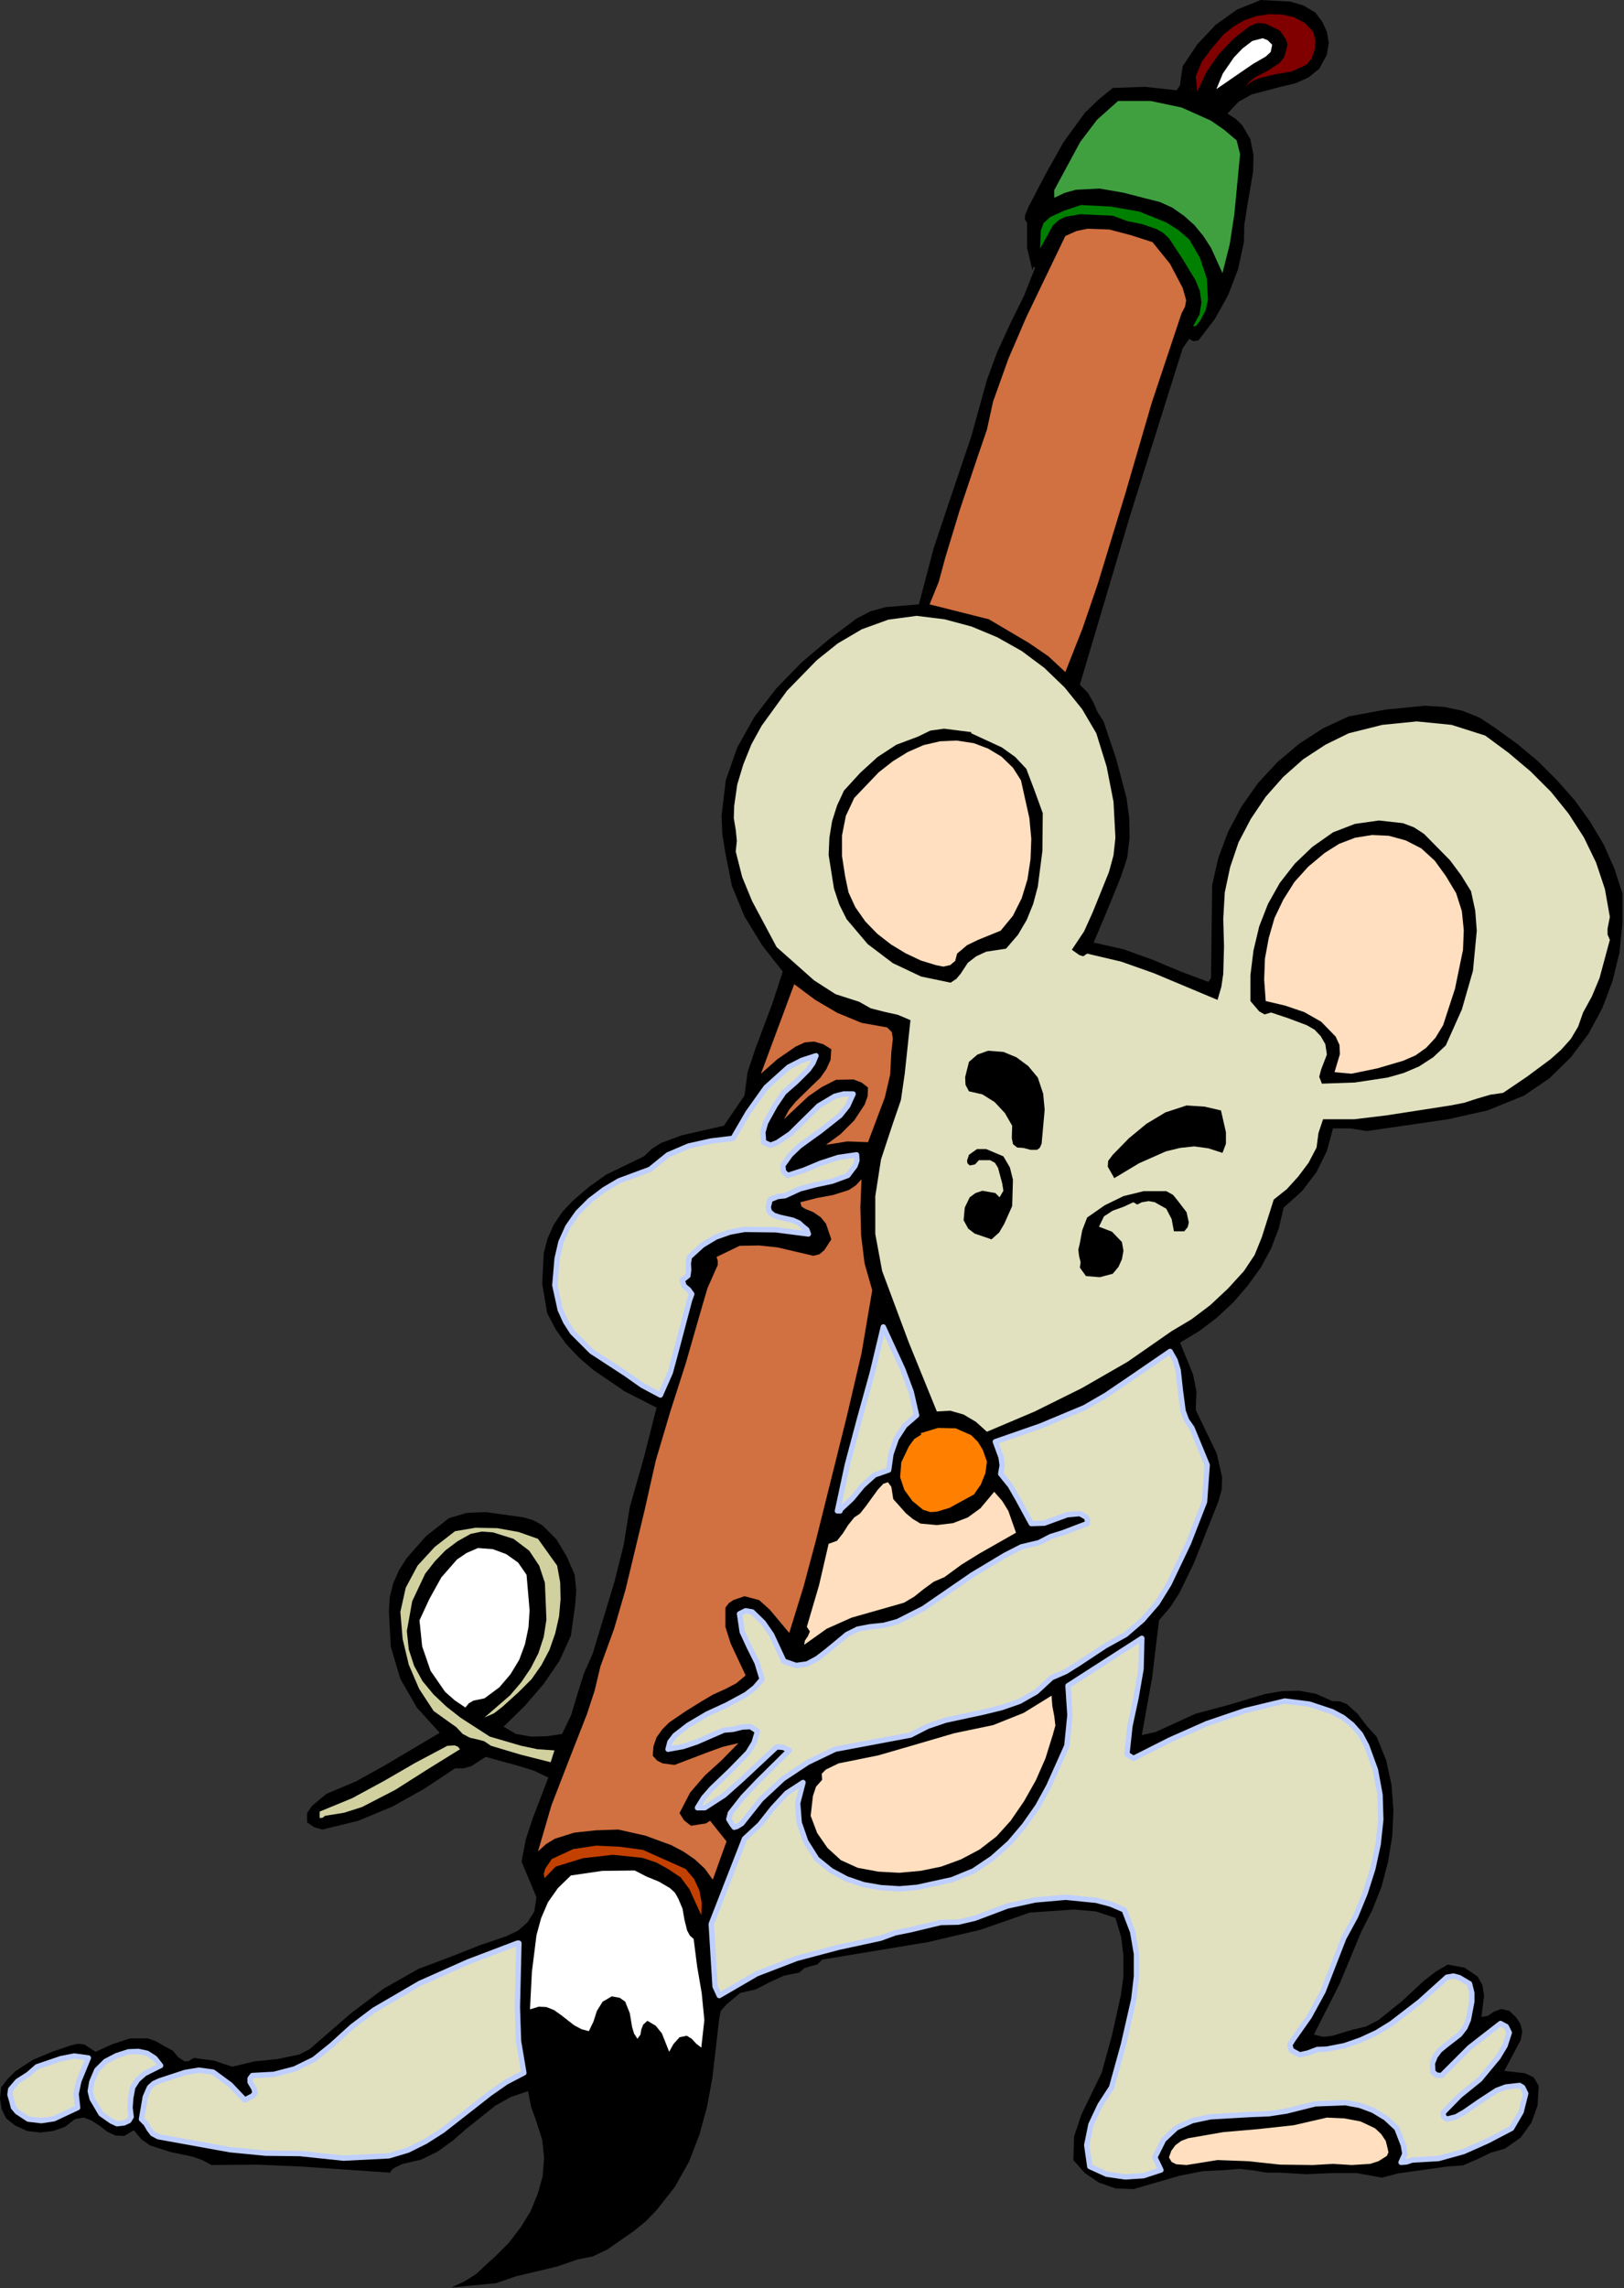 <?xml version="1.0" encoding="UTF-8" standalone="no"?>
<svg
   xmlns:dc="http://purl.org/dc/elements/1.1/"
   xmlns:cc="http://creativecommons.org/ns#"
   xmlns:rdf="http://www.w3.org/1999/02/22-rdf-syntax-ns#"
   xmlns:svg="http://www.w3.org/2000/svg"
   xmlns="http://www.w3.org/2000/svg"
   xmlns:sodipodi="http://sodipodi.sourceforge.net/DTD/sodipodi-0.dtd"
   xmlns:inkscape="http://www.inkscape.org/namespaces/inkscape"
   version="1.0"
   width="107.874mm"
   height="151.943mm"
   id="svg84"
   sodipodi:docname="ETONE016.WMF">
  <rect width="100%" height="100%" fill="#333333" stroke="none"/>
  <sodipodi:namedview
     pagecolor="#ffffff"
     bordercolor="#666666"
     borderopacity="1"
     objecttolerance="10"
     gridtolerance="10"
     guidetolerance="10"
     inkscape:pageopacity="0"
     inkscape:pageshadow="2"
     inkscape:window-width="640"
     inkscape:window-height="480"
     id="namedview86" />
  <defs
     id="defs6">
    <clipPath
       clipPathUnits="userSpaceOnUse"
       id="clipWmfPath1">
      <path
         d="M 0,0 L 407.616,0 L 407.616,574.176 L 0,574.176 z"
         id="path2" />
    </clipPath>
    <pattern
       id="WMFhbasepattern"
       patternUnits="userSpaceOnUse"
       width="6"
       height="6"
       x="0"
       y="0" />
  </defs>
  <path
     style="fill:#000000;fill-rule:evenodd;fill-opacity:1;stroke:none;"
     clip-path="url(#clipWmfPath1)"
     d="  M 330.24,3.168   L 331.968,5.472   L 333.12,7.968   L 333.6,10.752   L 333.12,13.728   L 331.2,17.28   L 328.416,19.488   L 325.152,20.928   L 321.504,21.792   L 314.208,23.712   L 310.944,25.536   L 308.16,28.512   L 310.272,29.856   L 311.904,31.488   L 313.92,34.944   L 314.688,38.88   L 314.592,43.104   L 313.056,52.128   L 312.384,56.544   L 312.288,60.768   L 310.848,67.488   L 308.352,74.016   L 304.992,80.064   L 300.864,85.44   L 299.616,85.632   L 298.56,85.056   L 296.928,87.36   L 283.68,129.504   L 271.104,171.84   L 273.12,173.856   L 274.464,176.256   L 275.616,178.848   L 277.056,181.056   L 280.224,190.464   L 282.816,200.256   L 283.488,205.248   L 283.584,210.24   L 283.008,215.232   L 281.376,220.128   L 278.016,228.384   L 274.56,236.544   L 282.144,238.272   L 289.344,240.864   L 296.448,243.84   L 303.36,246.432   L 304.032,245.472   L 304.32,222.144   L 305.856,215.328   L 308.352,208.704   L 311.712,202.368   L 315.84,196.512   L 320.736,191.232   L 326.208,186.624   L 332.16,182.784   L 338.592,179.808   L 347.904,178.08   L 357.696,177.12   L 362.496,177.408   L 367.104,178.368   L 371.424,180.096   L 375.36,182.688   L 380.928,186.72   L 386.112,191.04   L 390.912,195.84   L 395.328,200.832   L 399.264,206.304   L 402.624,211.968   L 405.312,218.016   L 407.328,224.256   L 407.328,231.744   L 406.56,239.136   L 404.832,246.24   L 402.24,253.056   L 398.784,259.488   L 394.368,265.344   L 388.992,270.624   L 382.656,274.944   L 373.44,278.688   L 363.552,280.896   L 343.104,283.872   L 339.072,283.2   L 334.656,283.2   L 333.12,288.864   L 330.528,294.144   L 326.88,298.944   L 322.272,303.072   L 321.024,308.352   L 319.104,313.344   L 316.512,318.144   L 313.248,322.656   L 309.6,326.88   L 305.472,330.72   L 301.056,334.08   L 296.256,336.96   L 299.52,344.928   L 300.384,349.248   L 300.192,353.856   L 305.472,364.8   L 306.816,370.752   L 306.72,373.824   L 305.856,376.896   L 299.712,392.352   L 296.064,399.84   L 293.76,403.392   L 290.976,406.656   L 289.248,421.056   L 286.656,435.456   L 290.112,434.688   L 293.472,433.152   L 300.192,430.08   L 308.832,427.776   L 317.472,425.184   L 321.792,424.416   L 326.112,424.32   L 330.336,425.088   L 334.464,426.912   L 336.48,427.008   L 338.112,427.68   L 340.8,430.08   L 343.2,433.248   L 345.6,435.84   L 348,441.792   L 349.344,447.936   L 349.824,454.368   L 349.536,460.8   L 348.48,467.232   L 346.848,473.472   L 344.544,479.328   L 341.76,484.8   L 336.288,497.952   L 329.856,510.624   L 332.256,511.2   L 334.56,510.912   L 339.264,509.472   L 342.912,508.608   L 346.08,506.976   L 351.936,502.272   L 357.408,497.184   L 360.384,494.88   L 363.456,493.056   L 367.68,493.824   L 370.944,496.032   L 372.192,498.24   L 372.576,500.928   L 371.904,506.208   L 373.536,505.92   L 375.072,504.864   L 376.896,504.192   L 378.912,504.672   L 380.544,506.208   L 381.696,507.936   L 382.176,509.856   L 381.792,511.968   L 377.664,519.744   L 382.848,520.32   L 385.056,521.376   L 386.304,523.488   L 386.016,528.384   L 384.48,532.704   L 381.792,536.448   L 377.856,539.232   L 374.208,540.288   L 370.848,541.92   L 367.296,543.456   L 363.264,543.744   L 355.008,544.896   L 350.976,545.472   L 346.944,546.528   L 340.512,545.376   L 334.368,545.376   L 328.032,545.664   L 321.312,545.28   L 318.048,545.28   L 314.592,544.704   L 311.232,544.32   L 307.872,544.608   L 302.016,544.896   L 296.16,546.048   L 284.544,549.408   L 280.032,549.216   L 275.904,547.776   L 272.352,545.376   L 269.472,542.112   L 269.664,536.16   L 271.488,530.688   L 276.576,520.224   L 279.168,510.816   L 281.376,500.832   L 282.048,495.936   L 282.048,490.944   L 281.472,486.144   L 280.032,481.344   L 275.136,479.712   L 269.664,479.232   L 258.528,480   L 246.144,484.32   L 233.088,487.392   L 206.4,491.808   L 205.152,493.056   L 203.616,493.44   L 201.984,493.92   L 200.64,495.072   L 196.8,495.84   L 193.248,497.472   L 189.696,499.296   L 185.856,500.16   L 182.4,503.04   L 180.96,504.672   L 180.576,506.496   L 178.848,521.472   L 177.504,528.768   L 175.584,535.776   L 172.992,542.496   L 169.44,548.832   L 164.832,554.688   L 162.144,557.472   L 159.072,559.968   L 152.448,564.576   L 148.8,566.304   L 144.96,567.072   L 139.968,568.8   L 134.784,570.048   L 129.504,571.296   L 124.512,573.024   L 113.376,574.08   L 116.64,572.544   L 119.52,570.72   L 124.512,566.112   L 127.776,562.848   L 130.656,559.104   L 133.152,555.072   L 134.976,550.656   L 136.224,546.24   L 136.608,541.632   L 136.128,537.024   L 134.688,532.512   L 133.344,528.768   L 132.576,524.832   L 128.256,526.272   L 124.32,528.48   L 117.12,534.24   L 113.568,537.312   L 109.824,540   L 105.696,542.016   L 101.088,543.072   L 99.264,543.936   L 98.4,544.512   L 97.92,545.28   L 75.744,543.744   L 64.608,543.264   L 53.088,543.36   L 50.784,542.112   L 48.288,541.248   L 42.816,540.096   L 37.728,538.464   L 35.52,536.928   L 33.6,534.624   L 31.2,536.064   L 28.992,535.968   L 26.976,535.008   L 24.96,533.472   L 23.04,532.224   L 21.024,531.456   L 18.816,531.84   L 16.32,533.76   L 13.344,534.816   L 10.08,535.2   L 6.816,534.816   L 3.84,533.472   L 1.536,531.648   L 0.384,529.248   L 0,526.656   L 0.288,523.872   L 1.92,521.76   L 3.84,519.84   L 8.256,516.96   L 13.056,514.944   L 17.856,513.312   L 19.584,512.928   L 21.216,513.12   L 24,514.944   L 28.224,513.024   L 32.64,511.584   L 37.152,511.584   L 39.264,512.352   L 41.376,513.6   L 43.392,514.656   L 44.736,516.288   L 46.368,517.344   L 47.424,517.248   L 48.672,516.48   L 53.664,517.152   L 58.272,518.688   L 63.936,517.344   L 69.6,516.768   L 75.168,515.616   L 77.76,514.272   L 80.064,512.256   L 88.032,505.344   L 96.288,499.104   L 105.12,494.112   L 114.528,490.56   L 120.576,488.16   L 127.104,485.952   L 130.08,484.512   L 132.384,482.496   L 134.112,479.808   L 134.688,476.16   L 130.944,467.232   L 132,461.664   L 133.728,456.384   L 137.664,446.112   L 134.016,444.384   L 129.984,443.136   L 121.92,440.928   L 118.368,443.232   L 116.352,443.808   L 114.24,443.808   L 106.56,448.896   L 98.496,453.408   L 89.952,456.96   L 80.928,459.168   L 78.912,458.592   L 77.088,457.344   L 77.088,455.04   L 78.336,453.216   L 81.888,450.24   L 89.376,447.072   L 96.48,443.136   L 110.4,434.88   L 104.64,428.544   L 100.512,421.344   L 98.112,413.28   L 97.632,404.544   L 97.824,400.992   L 98.688,397.44   L 100.128,394.176   L 102.048,391.104   L 106.944,385.536   L 112.704,381.024   L 117.216,379.68   L 121.92,379.488   L 131.52,380.832   L 134.016,381.6   L 136.224,382.848   L 139.68,386.304   L 142.272,390.624   L 144.288,395.232   L 144.672,399.264   L 144.384,402.912   L 143.328,410.496   L 140.448,416.832   L 136.512,422.592   L 131.808,428.064   L 126.432,433.344   L 129.504,435.168   L 133.344,435.84   L 137.376,435.744   L 141.12,435.168   L 143.424,430.368   L 144.96,425.184   L 146.592,420   L 148.8,415.008   L 154.272,396.96   L 156.576,387.744   L 158.112,378.24   L 161.664,365.76   L 164.832,353.28   L 156.768,349.152   L 148.896,343.776   L 145.344,340.704   L 142.08,337.248   L 139.488,333.6   L 137.376,329.568   L 136.128,322.176   L 136.512,314.496   L 137.472,310.848   L 139.008,307.392   L 141.12,304.224   L 143.712,301.44   L 147.84,297.888   L 152.16,294.816   L 161.664,290.208   L 163.68,288.288   L 165.984,286.848   L 171.168,284.928   L 181.728,282.528   L 186.912,274.944   L 187.68,269.088   L 189.6,263.328   L 193.92,251.808   L 196.512,243.84   L 191.328,237.216   L 186.912,230.016   L 183.744,222.336   L 182.112,214.08   L 181.344,209.376   L 181.152,204.672   L 182.208,195.84   L 185.088,187.584   L 189.408,179.904   L 194.88,172.8   L 201.216,166.272   L 208.032,160.512   L 215.04,155.232   L 218.592,153.408   L 222.432,152.352   L 230.688,151.68   L 234.432,137.472   L 239.136,123.456   L 243.84,109.536   L 247.776,95.328   L 250.368,88.32   L 253.632,81.216   L 257.088,74.208   L 259.872,67.2   L 259.488,66.912   L 259.2,67.872   L 257.856,62.208   L 257.856,55.968   L 257.28,55.008   L 257.376,53.952   L 258.24,51.84   L 262.464,43.776   L 266.976,35.712   L 272.352,28.32   L 275.712,25.056   L 279.36,22.08   L 287.424,21.792   L 295.392,22.656   L 296.256,21.408   L 296.448,19.776   L 296.928,16.608   L 300.576,11.136   L 305.184,6.24   L 310.56,2.4   L 316.512,0   L 323.808,0.384   L 327.168,1.344   L 330.24,3.168  z "
     id="path8" />
  <path
     style="fill:#800000;fill-rule:evenodd;fill-opacity:1;stroke:none;"
     clip-path="url(#clipWmfPath1)"
     d="  M 329.664,7.968   L 330.24,10.176   L 330.048,12.384   L 329.376,14.496   L 328.032,16.224   L 324.288,17.952   L 320.256,18.624   L 316.224,19.584   L 314.4,20.352   L 312.672,21.696   L 313.824,20.352   L 315.264,19.296   L 318.432,17.664   L 321.312,15.744   L 322.368,14.4   L 322.944,12.48   L 323.232,11.136   L 322.848,9.888   L 321.312,7.68   L 317.76,5.952   L 315.84,5.76   L 313.92,6.432   L 309.696,9.696   L 305.856,13.728   L 302.784,18.24   L 300.576,23.04   L 300.192,19.2   L 301.728,15.456   L 304.32,12   L 307.2,8.64   L 309.6,6.72   L 312.384,5.088   L 315.456,4.032   L 318.624,3.552   L 321.888,3.648   L 324.864,4.32   L 327.552,5.76   L 329.664,7.968  z "
     id="path10" />
  <path
     style="fill:#ffffff;fill-rule:evenodd;fill-opacity:1;stroke:none;"
     clip-path="url(#clipWmfPath1)"
     d="  M 319.392,11.232   L 319.008,13.056   L 317.76,14.208   L 314.592,16.032   L 305.376,22.368   L 307.008,18.432   L 309.792,14.4   L 311.904,12.192   L 314.4,10.272   L 316.992,9.6   L 318.24,10.08   L 319.392,11.232  z "
     id="path12" />
  <path
     style="fill:#40a040;fill-rule:evenodd;fill-opacity:1;stroke:none;"
     clip-path="url(#clipWmfPath1)"
     d="  M 310.464,35.232   L 311.328,38.688   L 309.888,53.76   L 308.736,61.248   L 306.912,68.544   L 304.032,62.208   L 302.112,59.232   L 299.808,56.448   L 297.216,54.144   L 294.336,52.128   L 291.168,50.688   L 287.712,49.824   L 282.144,48.384   L 276.096,47.328   L 270.144,47.616   L 267.36,48.384   L 264.672,49.632   L 264.672,47.712   L 271.2,35.616   L 275.424,30.048   L 280.704,25.344   L 288.864,25.344   L 296.64,26.976   L 303.936,30.24   L 307.296,32.544   L 310.464,35.232  z "
     id="path14" />
  <path
     style="fill:#008000;fill-rule:evenodd;fill-opacity:1;stroke:none;"
     clip-path="url(#clipWmfPath1)"
     d="  M 298.56,60.096   L 301.248,64.704   L 302.976,69.888   L 303.264,75.264   L 302.688,77.856   L 301.44,80.256   L 300.672,81.312   L 300.288,81.792   L 299.52,81.888   L 301.152,78.912   L 301.632,75.936   L 301.248,73.056   L 300.096,70.272   L 296.832,64.896   L 293.472,59.808   L 292.032,58.464   L 290.4,57.504   L 286.752,56.256   L 283.008,55.488   L 279.36,54.144   L 271.2,53.76   L 267.36,54.432   L 265.728,55.296   L 264.288,56.64   L 261.12,62.4   L 261.312,57.888   L 261.984,55.968   L 263.712,54.432   L 267.36,52.8   L 271.392,51.456   L 278.784,51.84   L 285.984,53.088   L 292.704,55.776   L 295.776,57.696   L 298.56,60.096  z "
     id="path16" />
  <path
     style="fill:#d17040;fill-rule:evenodd;fill-opacity:1;stroke:none;"
     clip-path="url(#clipWmfPath1)"
     d="  M 293.76,66.24   L 296.928,72.288   L 297.792,75.36   L 297.504,76.992   L 296.64,78.624   L 289.152,101.088   L 282.528,123.84   L 275.616,146.496   L 271.776,157.728   L 267.456,168.672   L 263.232,164.736   L 258.336,161.376   L 248.256,155.424   L 233.376,151.68   L 235.68,146.016   L 237.312,139.968   L 240.96,127.968   L 245.472,114.528   L 247.776,107.808   L 249.312,100.8   L 253.152,90.048   L 257.664,79.584   L 267.456,59.232   L 270.24,57.984   L 273.024,57.408   L 278.496,57.6   L 283.968,59.04   L 289.344,60.768   L 293.76,66.24  z "
     id="path18" />
  <path
     style="fill:#e1e1c0;fill-rule:evenodd;fill-opacity:1;stroke:none;"
     clip-path="url(#clipWmfPath1)"
     d="  M 275.232,184.032   L 277.824,192.384   L 279.552,201.216   L 280.032,210.24   L 279.552,214.656   L 278.4,218.88   L 274.368,228.864   L 272.16,233.76   L 269.088,238.368   L 271.008,239.712   L 271.968,240   L 272.928,239.328   L 281.472,241.344   L 289.632,244.224   L 305.664,250.944   L 306.624,247.68   L 307.104,244.416   L 307.296,237.504   L 307.104,230.592   L 307.488,223.968   L 308.832,217.632   L 310.944,211.392   L 314.016,205.536   L 317.76,199.968   L 322.176,194.976   L 327.168,190.56   L 332.736,186.912   L 338.592,184.032   L 347.04,181.92   L 355.68,181.056   L 364.416,181.92   L 372.864,184.608   L 378.72,188.928   L 384.288,193.632   L 389.376,198.72   L 393.792,204.192   L 397.632,210.144   L 400.704,216.48   L 402.912,223.104   L 404.16,230.112   L 403.584,233.088   L 403.584,234.528   L 404.16,235.872   L 401.568,245.472   L 399.648,250.08   L 397.44,254.112   L 396.192,257.664   L 394.368,260.736   L 391.968,263.424   L 389.28,265.824   L 383.328,270.24   L 377.376,274.272   L 374.112,274.752   L 370.848,275.712   L 367.584,276.768   L 364.128,277.44   L 348,279.936   L 340.032,280.896   L 332.16,280.896   L 331.008,284.352   L 330.528,288   L 328.512,291.84   L 325.92,295.296   L 323.04,298.464   L 319.776,301.056   L 316.8,310.464   L 314.976,314.976   L 312.288,319.008   L 308.256,323.424   L 303.84,327.552   L 299.136,331.104   L 294.144,334.08   L 283.104,341.76   L 271.584,348.384   L 259.776,354.24   L 247.776,359.328   L 244.992,356.832   L 241.92,355.008   L 238.56,354.048   L 235.2,354.24   L 228.096,336.768   L 221.472,319.008   L 219.744,309.696   L 219.744,300.192   L 221.184,290.976   L 224.064,282.24   L 226.176,276.096   L 227.136,269.472   L 228.576,256.032   L 225.408,254.688   L 221.952,253.92   L 218.592,253.056   L 215.712,251.424   L 209.76,249.504   L 204.384,246.048   L 194.976,237.696   L 188.832,226.176   L 186.336,220.128   L 184.704,213.696   L 184.992,211.008   L 184.704,208.224   L 184.224,205.344   L 184.32,202.272   L 185.088,196.896   L 186.624,191.808   L 188.64,186.816   L 191.232,182.112   L 197.568,173.376   L 205.056,165.696   L 210.336,161.472   L 216.384,157.92   L 223.008,155.52   L 230.112,154.56   L 237.12,155.424   L 243.936,157.248   L 250.368,159.936   L 256.512,163.392   L 262.176,167.616   L 267.264,172.512   L 271.68,177.984   L 275.232,184.032  z "
     id="path20" />
  <path
     style="fill:#000000;fill-rule:evenodd;fill-opacity:1;stroke:none;"
     clip-path="url(#clipWmfPath1)"
     d="  M 243.84,184.032   L 251.52,187.584   L 254.88,189.984   L 257.664,192.96   L 259.776,198.528   L 261.792,204.096   L 261.696,213.6   L 260.544,222.528   L 259.392,226.848   L 257.76,230.88   L 255.552,234.624   L 252.576,238.08   L 247.584,238.848   L 245.088,240   L 242.976,241.632   L 241.152,244.416   L 240.096,245.664   L 238.656,246.624   L 231.264,245.088   L 224.16,241.728   L 217.824,236.928   L 212.544,230.688   L 210.72,227.04   L 209.376,223.008   L 208.032,214.56   L 208.224,210.24   L 208.896,206.112   L 210.144,202.176   L 211.872,198.432   L 216,193.92   L 220.32,189.984   L 225.024,186.912   L 230.4,184.896   L 233.568,183.36   L 237.024,182.88   L 243.84,183.744   L 243.84,184.032  z "
     id="path22" />
  <path
     style="fill:#ffdfbf;fill-rule:evenodd;fill-opacity:1;stroke:none;"
     clip-path="url(#clipWmfPath1)"
     d="  M 256.32,195.84   L 258.432,205.344   L 258.912,210.528   L 258.72,215.616   L 257.952,220.704   L 256.512,225.408   L 254.304,229.824   L 251.232,233.568   L 245.568,235.872   L 242.784,237.216   L 240.288,239.328   L 239.808,241.152   L 238.56,242.208   L 236.832,242.592   L 234.912,242.208   L 231.168,241.056   L 227.328,239.232   L 223.68,237.024   L 220.224,234.336   L 217.248,231.264   L 214.752,227.712   L 213.024,223.968   L 212.16,219.84   L 211.392,214.848   L 211.392,209.664   L 212.352,204.768   L 214.464,200.256   L 220.608,193.824   L 224.16,191.04   L 227.904,188.736   L 231.84,187.008   L 235.968,186.048   L 240.192,185.856   L 244.512,186.528   L 248.064,187.872   L 251.424,189.888   L 254.304,192.672   L 256.32,195.84  z "
     id="path24" />
  <path
     style="fill:#000000;fill-rule:evenodd;fill-opacity:1;stroke:none;"
     clip-path="url(#clipWmfPath1)"
     d="  M 369.312,223.68   L 370.368,228.576   L 370.752,233.568   L 369.792,243.648   L 367.008,253.344   L 362.976,262.368   L 359.808,265.344   L 356.256,267.648   L 352.416,269.28   L 348.384,270.432   L 340.128,271.68   L 331.872,271.968   L 331.2,270.24   L 331.68,268.416   L 333.12,264.672   L 332.736,262.08   L 331.584,260.064   L 330.048,258.432   L 328.032,257.28   L 323.424,255.552   L 319.104,254.112   L 317.472,254.592   L 316.128,253.824   L 313.92,251.232   L 313.92,244.8   L 314.688,238.56   L 316.128,232.512   L 318.336,226.848   L 321.312,221.568   L 325.056,216.768   L 329.472,212.544   L 334.656,208.896   L 340.128,206.784   L 346.176,205.92   L 352.224,206.592   L 355.008,207.648   L 357.504,209.28   L 364.032,215.904   L 366.816,219.648   L 369.312,223.68  z "
     id="path26" />
  <path
     style="fill:#ffdfbf;fill-rule:evenodd;fill-opacity:1;stroke:none;"
     clip-path="url(#clipWmfPath1)"
     d="  M 362.976,219.84   L 365.568,224.16   L 367.008,228.672   L 367.488,233.472   L 367.296,238.368   L 365.28,248.16   L 362.304,257.28   L 360.384,260.448   L 358.08,262.944   L 355.392,264.864   L 352.32,266.208   L 345.792,268.128   L 339.264,269.472   L 335.04,269.088   L 336.384,264.576   L 336.288,262.272   L 335.328,260.16   L 331.68,256.416   L 327.456,254.016   L 322.656,252.384   L 317.76,251.232   L 317.376,245.856   L 317.568,240.576   L 318.528,235.392   L 319.968,230.4   L 322.176,225.792   L 324.96,221.376   L 328.416,217.536   L 332.544,214.08   L 336.192,211.776   L 340.224,210.24   L 344.448,209.568   L 348.672,209.76   L 352.896,210.912   L 356.832,212.928   L 360.192,216   L 362.976,219.84  z "
     id="path28" />
  <path
     style="fill:#d17040;fill-rule:evenodd;fill-opacity:1;stroke:none;"
     clip-path="url(#clipWmfPath1)"
     d="  M 222.72,257.856   L 223.872,259.008   L 224.16,260.64   L 223.776,264   L 223.488,269.664   L 222.144,275.424   L 217.92,286.656   L 212.736,286.464   L 207.36,287.328   L 211.008,284.64   L 214.464,281.184   L 217.056,277.248   L 217.824,275.136   L 217.92,272.928   L 216.288,271.68   L 214.272,270.912   L 209.856,271.008   L 206.304,272.832   L 202.944,275.136   L 196.8,280.896   L 198.048,278.592   L 199.776,276.48   L 203.904,272.448   L 205.92,270.528   L 207.456,268.32   L 208.512,266.016   L 208.704,263.328   L 206.688,262.08   L 204.384,261.408   L 202.08,261.6   L 199.776,262.656   L 195.168,265.824   L 191.04,269.472   L 199.392,247.008   L 204.672,250.944   L 210.24,254.208   L 216.288,256.704   L 222.72,257.856  z "
     id="path30" />
  <path
     style="fill:#000000;fill-rule:evenodd;fill-opacity:1;stroke:none;"
     clip-path="url(#clipWmfPath1)"
     d="  M 260.544,270.432   L 261.888,274.464   L 262.272,278.496   L 261.504,287.04   L 261.024,288.096   L 260.352,288.576   L 258.72,288.576   L 256.896,288.096   L 255.36,288   L 254.304,287.136   L 254.016,285.6   L 254.112,282.528   L 252.288,279.36   L 249.696,276.576   L 246.624,274.656   L 243.264,273.888   L 242.4,272.256   L 242.304,270.336   L 243.264,266.496   L 245.376,264.672   L 248.064,263.712   L 251.904,264   L 255.168,265.344   L 258.144,267.552   L 260.544,270.432  z "
     id="path32" />
  <path
     style="fill:#e1e1c0;fill-rule:evenodd;fill-opacity:1;stroke:#bfcfff;stroke-width:1.344px;stroke-linecap:round;stroke-linejoin:round;stroke-miterlimit:4;stroke-dasharray:none;stroke-opacity:1;"
     clip-path="url(#clipWmfPath1)"
     d="  M 204.864,264.96   L 204.096,266.784   L 202.944,268.416   L 199.968,271.392   L 196.8,274.176   L 194.592,277.44   L 192.192,281.76   L 191.52,284.16   L 191.712,286.656   L 193.44,287.424   L 195.168,286.752   L 198.432,284.544   L 205.536,277.536   L 209.568,275.136   L 211.776,274.56   L 214.176,274.56   L 212.832,277.536   L 210.912,279.936   L 205.92,283.872   L 200.736,287.616   L 198.432,289.824   L 196.512,292.512   L 196.704,294.048   L 197.76,295.008   L 201.888,293.664   L 206.016,291.936   L 210.432,290.496   L 215.04,289.824   L 215.136,291.264   L 214.656,292.608   L 212.832,295.008   L 208.896,296.448   L 204.864,297.312   L 200.832,298.368   L 197.088,300.096   L 195.264,300.288   L 193.344,301.056   L 192.864,302.976   L 193.152,304.128   L 194.208,304.992   L 195.648,305.472   L 199.008,306.24   L 200.544,306.912   L 201.6,307.872   L 202.56,308.64   L 202.944,309.696   L 194.784,308.64   L 186.912,308.544   L 183.264,309.216   L 179.712,310.464   L 176.352,312.48   L 173.088,315.456   L 172.8,317.088   L 172.896,318.72   L 172.704,320.16   L 171.264,321.312   L 171.744,322.752   L 172.896,323.712   L 173.664,324.768   L 173.088,326.4   L 169.92,338.4   L 168.288,344.448   L 165.792,350.112   L 161.28,347.712   L 157.056,344.736   L 148.512,339.168   L 143.712,334.368   L 141.984,331.68   L 140.64,328.704   L 139.296,322.56   L 139.872,315.84   L 140.832,311.712   L 142.56,307.872   L 145.056,304.32   L 148.128,301.248   L 151.68,298.56   L 155.424,296.352   L 163.2,293.472   L 167.712,289.824   L 172.896,287.616   L 178.464,286.368   L 184.032,285.696   L 187.776,279.264   L 192.288,272.928   L 197.952,267.84   L 201.312,266.112   L 204.864,264.96  z "
     id="path34" />
  <path
     style="fill:#000000;fill-rule:evenodd;fill-opacity:1;stroke:none;"
     clip-path="url(#clipWmfPath1)"
     d="  M 257.856,272.256   L 258.624,278.496   L 258.24,284.832   L 257.376,284.832   L 255.264,278.496   L 253.728,275.712   L 251.52,272.928   L 247.776,271.104   L 246.24,269.952   L 245.76,268.128   L 249.12,267.264   L 252.576,267.744   L 255.744,269.568   L 257.856,272.256  z "
     id="path36" />
  <path
     style="fill:#000000;fill-rule:evenodd;fill-opacity:1;stroke:none;"
     clip-path="url(#clipWmfPath1)"
     d="  M 306.528,278.688   L 307.776,284.16   L 307.776,287.04   L 306.912,289.344   L 303.36,288.192   L 299.808,287.712   L 296.256,288.096   L 292.704,288.96   L 285.984,291.936   L 279.744,295.68   L 278.112,292.8   L 278.208,291.36   L 279.36,289.824   L 283.392,285.696   L 287.808,282.048   L 292.608,279.168   L 297.888,277.44   L 302.4,277.728   L 306.528,278.688  z "
     id="path38" />
  <path
     style="fill:#000000;fill-rule:evenodd;fill-opacity:1;stroke:none;"
     clip-path="url(#clipWmfPath1)"
     d="  M 304.704,283.2   L 304.704,284.16   L 299.328,283.968   L 294.336,284.832   L 289.632,286.368   L 285.12,288.288   L 288.384,285.312   L 292.128,283.104   L 300.192,280.032   L 303.072,280.8   L 304.032,281.76   L 304.704,283.2  z "
     id="path40" />
  <path
     style="fill:#000000;fill-rule:evenodd;fill-opacity:1;stroke:none;"
     clip-path="url(#clipWmfPath1)"
     d="  M 251.904,290.208   L 253.536,292.992   L 254.304,296.064   L 254.112,302.688   L 252.096,307.2   L 250.848,309.312   L 248.928,311.04   L 244.704,309.6   L 243.072,308.352   L 241.92,306.24   L 242.208,303.072   L 243.456,300.48   L 244.896,299.424   L 246.624,298.848   L 249.888,299.424   L 250.944,300.48   L 251.904,298.848   L 251.616,297.024   L 250.56,293.088   L 249.792,291.84   L 248.544,291.168   L 245.76,291.168   L 244.8,292.224   L 243.456,292.512   L 242.88,291.936   L 242.784,291.264   L 243.264,289.824   L 245.28,288.384   L 247.584,288.384   L 251.904,290.208  z "
     id="path42" />
  <path
     style="fill:#d17040;fill-rule:evenodd;fill-opacity:1;stroke:none;"
     clip-path="url(#clipWmfPath1)"
     d="  M 218.976,323.808   L 216.288,339.648   L 212.64,355.296   L 204.864,386.496   L 201.792,398.016   L 198.144,409.824   L 193.248,403.968   L 190.56,401.568   L 186.912,400.608   L 184.128,401.568   L 182.976,402.336   L 182.112,403.488   L 182.112,408.288   L 183.456,412.512   L 187.2,420.48   L 184.8,422.496   L 182.016,423.936   L 179.04,425.28   L 176.256,426.912   L 172.224,429.408   L 168,432.288   L 166.272,434.016   L 164.832,436.032   L 164.064,438.24   L 163.872,440.64   L 165.024,441.888   L 166.368,442.56   L 169.344,442.944   L 177.408,439.872   L 181.344,438.432   L 185.376,437.472   L 181.152,441.792   L 176.928,445.632   L 173.28,449.856   L 170.592,455.04   L 171.744,456.864   L 173.472,458.208   L 175.968,457.824   L 177.216,457.632   L 178.272,456.96   L 182.4,462.144   L 178.944,471.744   L 176.928,468.96   L 174.432,466.656   L 171.648,464.736   L 168.576,463.104   L 162.048,460.704   L 155.232,459.168   L 149.568,459.36   L 144.192,459.936   L 139.296,461.472   L 137.088,462.816   L 135.072,464.64   L 138.432,453.12   L 142.848,441.696   L 147.36,430.176   L 149.28,424.32   L 150.72,418.272   L 154.176,408.768   L 157.056,398.88   L 161.856,378.912   L 164.64,366.528   L 168.288,354.24   L 172.224,341.952   L 175.776,329.568   L 177.6,323.328   L 180.192,317.472   L 180.192,316.416   L 179.904,315.456   L 185.664,312.672   L 190.56,312.576   L 195.168,313.056   L 204.192,315.168   L 205.728,314.784   L 206.976,313.728   L 208.704,311.04   L 207.36,307.104   L 206.016,305.472   L 204.192,304.224   L 202.08,303.36   L 201.216,302.784   L 200.928,301.728   L 205.056,300.672   L 209.184,299.904   L 213.12,298.656   L 214.848,297.504   L 216.288,295.968   L 216,302.976   L 216.192,310.08   L 217.056,317.088   L 218.976,323.808  z "
     id="path44" />
  <path
     style="fill:#000000;fill-rule:evenodd;fill-opacity:1;stroke:none;"
     clip-path="url(#clipWmfPath1)"
     d="  M 297.888,304.224   L 298.464,306.816   L 298.176,307.968   L 297.312,309.024   L 294.72,309.024   L 294.144,305.952   L 292.8,303.36   L 289.92,301.728   L 288.384,301.44   L 286.656,301.728   L 285.504,302.304   L 284.544,301.728   L 282.048,302.88   L 279.36,303.84   L 277.152,305.28   L 275.904,307.872   L 279.168,309.12   L 281.664,311.712   L 282.048,313.92   L 281.664,316.032   L 280.8,317.952   L 279.36,319.68   L 276.096,320.544   L 272.64,320.256   L 271.104,318.144   L 271.296,316.8   L 270.912,315.264   L 270.72,313.632   L 271.104,312   L 271.68,308.832   L 272.928,305.568   L 277.344,302.496   L 282.048,300.192   L 287.136,298.944   L 292.8,298.944   L 294.528,299.904   L 295.68,301.344   L 297.888,304.224  z "
     id="path46" />
  <path
     style="fill:#000000;fill-rule:evenodd;fill-opacity:1;stroke:none;"
     clip-path="url(#clipWmfPath1)"
     d="  M 250.272,304.224   L 249.312,305.952   L 248.928,306.72   L 248.064,307.2   L 246.144,306.912   L 244.8,305.568   L 245.28,303.552   L 246.72,302.112   L 248.832,302.688   L 250.272,304.224  z "
     id="path48" />
  <path
     style="fill:#000000;fill-rule:evenodd;fill-opacity:1;stroke:none;"
     clip-path="url(#clipWmfPath1)"
     d="  M 279.072,312   L 279.168,314.592   L 278.112,316.8   L 276.672,317.76   L 275.904,317.952   L 274.944,317.472   L 273.6,315.168   L 273.312,312.288   L 274.464,310.752   L 276.192,309.984   L 277.92,310.272   L 279.072,312  z "
     id="path50" />
  <path
     style="fill:#e1e1c0;fill-rule:evenodd;fill-opacity:1;stroke:#bfcfff;stroke-width:1.344px;stroke-linecap:round;stroke-linejoin:round;stroke-miterlimit:4;stroke-dasharray:none;stroke-opacity:1;"
     clip-path="url(#clipWmfPath1)"
     d="  M 230.112,355.2   L 227.136,357.792   L 225.024,361.056   L 223.68,364.896   L 223.104,368.928   L 219.552,370.176   L 216.576,372.864   L 213.888,376.128   L 210.912,378.912   L 210.912,379.2   L 210.24,379.2   L 212.736,367.584   L 215.808,356.064   L 218.976,344.64   L 221.76,333.024   L 226.656,343.68   L 228.768,349.344   L 230.112,355.2  z "
     id="path52" />
  <path
     style="fill:#e1e1c0;fill-rule:evenodd;fill-opacity:1;stroke:#bfcfff;stroke-width:1.344px;stroke-linecap:round;stroke-linejoin:round;stroke-miterlimit:4;stroke-dasharray:none;stroke-opacity:1;"
     clip-path="url(#clipWmfPath1)"
     d="  M 299.232,358.368   L 303.072,367.68   L 302.4,376.896   L 298.368,387.264   L 293.472,397.536   L 290.496,402.336   L 286.848,406.56   L 282.624,410.208   L 277.44,413.088   L 270.912,417.408   L 267.552,419.52   L 264,421.056   L 260.16,424.608   L 255.936,427.008   L 251.52,428.544   L 246.816,429.696   L 237.408,431.712   L 232.896,433.248   L 228.576,435.456   L 209.664,439.008   L 202.848,442.272   L 196.608,446.4   L 191.04,451.584   L 186.24,457.632   L 184.992,458.4   L 184.32,458.592   L 183.744,457.824   L 182.976,456.576   L 183.36,455.04   L 186.528,451.008   L 190.368,446.976   L 198.144,439.296   L 196.608,438.528   L 194.976,438.432   L 186.24,446.592   L 181.824,450.528   L 176.928,453.696   L 175.104,453.696   L 176.64,451.2   L 178.656,448.896   L 183.36,444.384   L 187.776,439.872   L 189.312,437.376   L 190.176,434.496   L 188.448,433.344   L 186.336,433.44   L 184.032,434.016   L 181.728,434.208   L 174.912,437.184   L 171.456,438.336   L 167.712,439.008   L 168.192,437.184   L 169.44,435.552   L 172.8,432.96   L 177.504,430.176   L 182.496,427.872   L 187.296,425.28   L 189.504,423.552   L 191.328,421.44   L 190.08,417.312   L 188.16,413.472   L 186.336,409.536   L 185.664,405.024   L 187.2,404.256   L 188.832,404.544   L 191.616,407.232   L 193.728,410.304   L 196.8,416.928   L 199.872,417.984   L 202.656,417.6   L 205.152,416.256   L 207.648,414.336   L 212.64,410.208   L 215.328,408.864   L 218.304,408.288   L 221.952,407.904   L 225.408,406.944   L 231.84,403.68   L 244.128,395.232   L 252.288,390.336   L 256.416,388.224   L 260.832,387.168   L 263.808,385.632   L 266.88,384.672   L 272.928,382.368   L 273.024,381.408   L 272.64,380.736   L 271.104,379.872   L 267.936,380.16   L 265.056,381.216   L 262.176,382.272   L 258.912,382.368   L 255.456,376.032   L 253.632,372.864   L 251.232,369.888   L 251.616,367.776   L 251.328,365.76   L 249.888,361.824   L 261.216,357.888   L 272.256,353.28   L 277.728,350.112   L 283.104,346.464   L 293.76,339.168   L 295.008,341.376   L 295.776,343.872   L 296.352,349.056   L 297.024,354.144   L 297.888,356.448   L 299.232,358.368  z "
     id="path54" />
  <path
     style="fill:#ff8000;fill-rule:evenodd;fill-opacity:1;stroke:none;"
     clip-path="url(#clipWmfPath1)"
     d="  M 246.72,363.84   L 247.776,366.816   L 247.392,369.696   L 246.24,372.576   L 244.512,375.072   L 238.368,378.432   L 235.2,379.392   L 233.568,379.488   L 231.744,378.912   L 229.056,376.704   L 227.04,373.92   L 225.984,370.752   L 226.272,367.008   L 228.192,362.976   L 229.536,361.152   L 231.36,360   L 231.072,359.712   L 235.488,358.368   L 239.904,358.464   L 243.84,360.192   L 245.472,361.824   L 246.72,363.84  z "
     id="path56" />
  <path
     style="fill:#ffdfbf;fill-rule:evenodd;fill-opacity:1;stroke:none;"
     clip-path="url(#clipWmfPath1)"
     d="  M 224.256,376.224   L 227.424,379.776   L 229.152,381.216   L 231.072,382.368   L 235.2,382.752   L 239.232,382.272   L 242.976,380.832   L 246.144,378.528   L 249.6,374.4   L 251.616,376.704   L 253.152,379.2   L 255.072,384.672   L 245.952,389.856   L 241.44,392.64   L 237.12,395.808   L 234.432,396.96   L 231.936,398.784   L 229.536,400.704   L 226.944,402.24   L 213.792,405.984   L 207.552,408.768   L 201.888,412.8   L 202.08,411.744   L 202.848,410.592   L 203.328,409.44   L 202.56,408.288   L 205.632,397.824   L 208.032,387.456   L 210.144,386.688   L 211.584,384.864   L 212.928,382.752   L 214.464,380.832   L 215.904,379.872   L 217.344,378.048   L 220.416,373.824   L 221.76,372.384   L 222.912,372   L 223.776,373.152   L 224.256,376.224  z "
     id="path58" />
  <path
     style="fill:#d1d1a0;fill-rule:evenodd;fill-opacity:1;stroke:none;"
     clip-path="url(#clipWmfPath1)"
     d="  M 139.872,392.928   L 140.64,397.152   L 140.736,401.376   L 140.352,405.696   L 139.392,409.92   L 137.952,414.048   L 135.936,417.888   L 133.44,421.44   L 130.272,424.608   L 126.144,428.352   L 124.032,429.984   L 121.632,431.04   L 128.064,425.472   L 130.848,422.208   L 133.248,418.656   L 135.168,414.912   L 136.512,410.784   L 137.184,406.464   L 136.992,401.856   L 136.8,397.248   L 135.36,392.928   L 132.864,389.184   L 128.928,386.208   L 123.744,384.576   L 120.96,384.384   L 118.176,384.96   L 114.912,386.784   L 111.84,389.088   L 109.152,391.872   L 106.752,394.944   L 103.488,401.856   L 102.144,409.344   L 102.624,413.952   L 103.968,418.08   L 106.08,421.92   L 108.864,425.28   L 112.128,428.352   L 115.68,431.136   L 122.976,435.84   L 130.848,438.144   L 134.976,439.008   L 139.2,439.296   L 138.24,442.272   L 130.656,440.352   L 123.264,438.144   L 121.536,436.992   L 119.712,436.512   L 117.984,436.128   L 116.16,435.168   L 114.528,433.44   L 112.608,432.096   L 108.864,429.408   L 105.216,423.84   L 102.624,417.792   L 101.088,411.36   L 100.512,404.544   L 101.856,398.496   L 104.832,392.928   L 109.152,388.224   L 114.24,384.288   L 119.328,383.424   L 124.8,383.52   L 130.176,384.48   L 135.072,386.208   L 139.872,392.928  z "
     id="path60" />
  <path
     style="fill:#ffffff;fill-rule:evenodd;fill-opacity:1;stroke:none;"
     clip-path="url(#clipWmfPath1)"
     d="  M 132.192,395.232   L 132.96,404.16   L 132.672,408.48   L 131.808,412.608   L 130.368,416.544   L 128.16,420.192   L 125.376,423.456   L 121.632,426.24   L 118.848,426.816   L 117.696,427.488   L 116.832,428.544   L 114.144,426.72   L 111.744,424.608   L 108.096,419.328   L 105.984,413.184   L 105.312,406.656   L 107.808,401.28   L 110.784,395.904   L 114.72,391.392   L 117.12,389.76   L 120,388.512   L 123.744,388.8   L 127.104,390.048   L 130.08,392.16   L 132.192,395.232  z "
     id="path62" />
  <path
     style="fill:#e1e1c0;fill-rule:evenodd;fill-opacity:1;stroke:#bfcfff;stroke-width:1.344px;stroke-linecap:round;stroke-linejoin:round;stroke-miterlimit:4;stroke-dasharray:none;stroke-opacity:1;"
     clip-path="url(#clipWmfPath1)"
     d="  M 282.912,440.256   L 284.544,441.312   L 293.664,436.704   L 302.976,432.576   L 312.576,429.312   L 322.56,426.912   L 328.704,427.68   L 334.464,429.6   L 337.152,431.04   L 339.456,432.864   L 341.568,435.264   L 343.104,438.144   L 345.312,444.192   L 346.464,450.432   L 346.656,456.672   L 345.984,462.912   L 344.64,469.056   L 342.72,475.104   L 340.32,480.96   L 337.344,486.432   L 332.16,499.776   L 328.704,506.112   L 324.576,511.968   L 323.808,513.216   L 324.192,514.56   L 326.304,515.712   L 328.416,515.232   L 330.72,514.368   L 333.12,514.272   L 337.536,513.408   L 341.664,511.968   L 345.6,510.144   L 349.344,507.84   L 356.448,502.368   L 363.264,496.224   L 364.896,495.936   L 366.336,496.32   L 368.928,497.856   L 369.504,500.16   L 369.504,502.368   L 368.64,506.88   L 367.776,508.896   L 366.432,510.624   L 363.072,513.216   L 361.44,514.56   L 360.288,516.096   L 359.616,517.824   L 359.712,520.032   L 360.672,520.8   L 361.92,520.896   L 368.928,513.888   L 376.704,507.84   L 378.144,508.608   L 378.912,510.144   L 377.856,513.408   L 376.128,516.288   L 371.52,521.856   L 366.528,525.888   L 362.304,530.208   L 362.4,531.264   L 363.264,531.84   L 365.568,531.264   L 367.584,530.112   L 371.616,527.328   L 375.744,524.64   L 378.048,523.776   L 380.544,523.488   L 381.504,523.392   L 382.272,523.872   L 383.04,525.408   L 381.888,530.016   L 379.488,534.144   L 373.44,537.312   L 367.392,540   L 361.152,541.728   L 354.528,542.112   L 353.088,542.592   L 351.744,542.688   L 352.704,540.576   L 352.32,538.368   L 350.688,534.144   L 347.904,531.552   L 344.736,529.632   L 341.376,528.384   L 337.728,527.712   L 330.24,528   L 322.944,529.824   L 318.528,530.496   L 313.728,530.688   L 303.84,531.264   L 299.328,532.224   L 295.296,534.048   L 292.128,537.024   L 289.92,541.44   L 291.456,544.608   L 287.04,546.048   L 282.432,546.336   L 277.824,545.664   L 273.6,543.744   L 272.832,538.368   L 273.888,533.184   L 276.192,528.288   L 279.072,523.872   L 282.048,513.12   L 284.64,501.792   L 285.312,496.032   L 285.312,490.368   L 284.352,484.8   L 282.24,479.328   L 278.88,477.888   L 275.232,476.928   L 267.552,476.16   L 259.872,476.832   L 252.864,478.368   L 244.704,481.44   L 240.576,482.4   L 236.16,482.496   L 228.576,484.32   L 224.736,485.088   L 221.088,486.432   L 210.432,488.736   L 199.968,491.52   L 189.984,495.36   L 180.576,500.832   L 179.52,498.528   L 178.56,482.88   L 186.912,461.472   L 190.752,457.92   L 194.016,453.792   L 197.472,450.048   L 201.6,447.36   L 200.256,452.544   L 200.64,457.44   L 202.272,462.144   L 205.056,466.56   L 208.608,469.44   L 212.544,471.552   L 216.768,472.992   L 221.184,473.76   L 225.792,474.048   L 230.304,473.664   L 239.04,471.744   L 244.416,469.536   L 249.12,466.368   L 253.44,462.528   L 257.184,458.112   L 260.544,453.312   L 263.328,448.224   L 267.84,438.144   L 268.608,430.464   L 268.128,423.072   L 286.656,411.168   L 286.464,418.848   L 285.216,426.048   L 283.68,433.152   L 282.912,440.256  z "
     id="path64" />
  <path
     style="fill:#ffdfbf;fill-rule:evenodd;fill-opacity:1;stroke:none;"
     clip-path="url(#clipWmfPath1)"
     d="  M 264.288,435.456   L 262.464,441.312   L 260.064,446.784   L 257.088,452.064   L 253.728,456.96   L 250.176,460.896   L 245.952,464.16   L 241.248,466.656   L 236.256,468.48   L 231.072,469.536   L 225.792,470.016   L 220.512,469.728   L 215.328,468.768   L 211.104,466.848   L 207.744,463.776   L 205.152,460.032   L 203.52,455.712   L 204.096,450.72   L 204.864,448.416   L 206.4,446.688   L 206.304,445.152   L 207.36,444.096   L 210.528,442.56   L 220.512,440.544   L 230.112,437.76   L 239.616,434.976   L 249.312,432.96   L 256.992,429.888   L 264,425.568   L 264.192,428.16   L 264.672,430.656   L 264.96,433.056   L 264.288,435.456  z "
     id="path66" />
  <path
     style="fill:#d1d1a0;fill-rule:evenodd;fill-opacity:1;stroke:none;"
     clip-path="url(#clipWmfPath1)"
     d="  M 115.488,439.008   L 107.424,444   L 99.264,449.184   L 90.912,453.504   L 86.4,454.944   L 81.6,455.712   L 81.024,456.192   L 80.256,456.288   L 80.256,454.656   L 88.416,451.296   L 96.384,446.976   L 104.352,442.368   L 112.32,438.144   L 114.144,438.048   L 114.912,438.336   L 115.488,439.008  z "
     id="path68" />
  <path
     style="fill:#c24000;fill-rule:evenodd;fill-opacity:1;stroke:none;"
     clip-path="url(#clipWmfPath1)"
     d="  M 172.128,469.056   L 174.24,471.552   L 175.584,474.432   L 176.16,477.504   L 176.064,480.672   L 173.088,474.144   L 170.88,471.168   L 167.712,469.056   L 164.736,467.424   L 161.28,466.272   L 153.888,465.504   L 146.304,466.368   L 139.488,468.48   L 136.704,471.36   L 136.512,470.304   L 136.896,468.96   L 138.528,466.56   L 143.904,464.064   L 149.664,463.2   L 155.616,463.488   L 161.376,464.256   L 172.128,469.056  z "
     id="path70" />
  <path
     style="fill:#ffffff;fill-rule:evenodd;fill-opacity:1;stroke:none;"
     clip-path="url(#clipWmfPath1)"
     d="  M 170.304,476.544   L 171.36,479.04   L 171.84,481.824   L 172.512,484.512   L 173.184,485.76   L 174.144,486.624   L 175.008,493.44   L 176.16,500.16   L 176.832,506.976   L 176.064,513.888   L 174.816,512.928   L 173.664,511.68   L 172.416,510.912   L 170.592,511.296   L 169.056,513.024   L 168,514.944   L 166.176,510.336   L 164.64,508.416   L 162.528,507.168   L 161.472,508.128   L 160.992,509.376   L 160.8,510.624   L 160.032,511.68   L 159.168,510.336   L 158.688,508.704   L 158.112,505.248   L 156.96,502.368   L 155.616,501.408   L 153.6,501.024   L 151.296,502.368   L 149.856,504.672   L 148.992,507.36   L 147.84,509.76   L 146.016,509.28   L 144.192,508.32   L 140.736,505.632   L 139.104,504.48   L 137.184,503.712   L 135.264,503.616   L 133.056,504.288   L 133.536,494.88   L 134.688,485.664   L 135.84,481.44   L 137.568,477.408   L 140.064,473.856   L 143.328,470.688   L 151.2,469.536   L 159.36,469.44   L 162.336,470.976   L 165.408,472.224   L 168.192,473.856   L 169.44,475.008   L 170.304,476.544  z "
     id="path72" />
  <path
     style="fill:#e1e1c0;fill-rule:evenodd;fill-opacity:1;stroke:#bfcfff;stroke-width:1.344px;stroke-linecap:round;stroke-linejoin:round;stroke-miterlimit:4;stroke-dasharray:none;stroke-opacity:1;"
     clip-path="url(#clipWmfPath1)"
     d="  M 130.272,487.68   L 129.888,503.808   L 130.176,512.256   L 131.52,520.224   L 127.104,522.528   L 122.976,525.408   L 115.008,531.648   L 111.072,534.72   L 106.848,537.408   L 102.432,539.616   L 97.632,541.056   L 86.208,541.632   L 75.264,540.48   L 66.72,540.384   L 57.792,539.52   L 39.744,536.256   L 38.304,535.488   L 37.44,534.336   L 36.672,532.992   L 35.52,531.84   L 36.48,526.272   L 37.536,523.872   L 38.592,522.912   L 40.032,522.24   L 46.464,520.128   L 49.92,519.552   L 53.472,520.032   L 57.792,523.2   L 61.44,527.04   L 63.456,525.984   L 64.032,525.216   L 63.744,524.16   L 62.784,522.528   L 62.784,521.664   L 63.36,520.896   L 68.736,520.608   L 73.92,519.264   L 78.816,516.864   L 83.232,513.312   L 88.416,508.608   L 93.888,504.48   L 105.408,497.76   L 117.504,492.384   L 129.888,487.68   L 130.272,487.68  z "
     id="path74" />
  <path
     style="fill:#000000;fill-rule:evenodd;fill-opacity:1;stroke:none;"
     clip-path="url(#clipWmfPath1)"
     d="  M 157.056,512.928   L 158.016,514.176   L 159.168,515.136   L 160.416,515.616   L 161.664,515.232   L 162.624,513.792   L 163.2,512.256   L 165.216,516.864   L 166.56,518.88   L 168.96,520.032   L 170.592,517.344   L 172.128,514.944   L 173.952,519.456   L 174.72,524.064   L 174.528,528.672   L 173.472,533.28   L 171.84,537.792   L 169.536,542.208   L 164.16,550.08   L 160.608,554.688   L 156.576,558.336   L 152.16,561.216   L 147.456,563.424   L 137.376,566.592   L 126.72,568.608   L 130.464,564.672   L 133.632,560.256   L 136.128,555.552   L 137.952,550.464   L 139.104,545.28   L 139.296,540.096   L 138.624,534.816   L 136.992,529.632   L 135.744,526.272   L 135.264,523.104   L 134.4,516.096   L 135.072,515.52   L 134.88,514.944   L 134.304,514.368   L 134.112,513.6   L 134.016,509.376   L 134.4,507.648   L 136.032,506.496   L 139.104,507.84   L 141.888,509.76   L 147.456,513.312   L 148.8,512.736   L 149.856,511.776   L 151.296,509.568   L 153.6,504.672   L 155.04,506.4   L 155.616,508.608   L 156.096,510.912   L 157.056,512.928  z "
     id="path76" />
  <path
     style="fill:#e1e1c0;fill-rule:evenodd;fill-opacity:1;stroke:#bfcfff;stroke-width:1.344px;stroke-linecap:round;stroke-linejoin:round;stroke-miterlimit:4;stroke-dasharray:none;stroke-opacity:1;"
     clip-path="url(#clipWmfPath1)"
     d="  M 40.32,518.4   L 36.288,520.416   L 34.56,521.952   L 33.312,523.872   L 32.832,526.464   L 32.64,528.96   L 32.928,531.264   L 32.352,532.224   L 31.104,532.8   L 29.376,532.992   L 27.936,532.32   L 25.344,530.496   L 23.136,526.752   L 22.656,524.832   L 23.04,522.528   L 24.288,519.552   L 26.496,517.344   L 29.28,515.904   L 32.256,514.944   L 34.752,514.848   L 36.96,515.328   L 38.88,516.576   L 40.32,518.4  z "
     id="path78" />
  <path
     style="fill:#e1e1c0;fill-rule:evenodd;fill-opacity:1;stroke:#bfcfff;stroke-width:1.344px;stroke-linecap:round;stroke-linejoin:round;stroke-miterlimit:4;stroke-dasharray:none;stroke-opacity:1;"
     clip-path="url(#clipWmfPath1)"
     d="  M 22.176,516.48   L 19.776,522.336   L 19.104,525.504   L 19.488,528.96   L 13.536,531.744   L 10.368,532.224   L 7.104,531.84   L 4.32,530.016   L 3.36,528.864   L 2.976,527.328   L 2.496,525.696   L 2.688,524.352   L 4.416,522.336   L 7.104,520.608   L 9.312,518.688   L 15.264,516.672   L 18.624,516   L 22.176,516.48  z "
     id="path80" />
  <path
     style="fill:#ffdfbf;fill-rule:evenodd;fill-opacity:1;stroke:none;"
     clip-path="url(#clipWmfPath1)"
     d="  M 347.904,537.312   L 348.384,539.232   L 348.576,540.192   L 348.192,541.056   L 346.08,542.4   L 343.968,543.072   L 339.36,543.36   L 334.656,543.072   L 329.664,543.36   L 321.408,543.264   L 313.344,542.4   L 305.664,542.112   L 297.888,543.36   L 295.296,543.168   L 294.144,542.592   L 293.472,541.44   L 294.048,539.808   L 295.104,538.368   L 296.544,537.312   L 298.272,536.64   L 307.104,535.104   L 315.936,534.336   L 324.768,533.376   L 333.12,531.456   L 337.44,531.648   L 341.568,532.416   L 345.216,534.144   L 346.752,535.584   L 347.904,537.312  z "
     id="path82" />
</svg>
